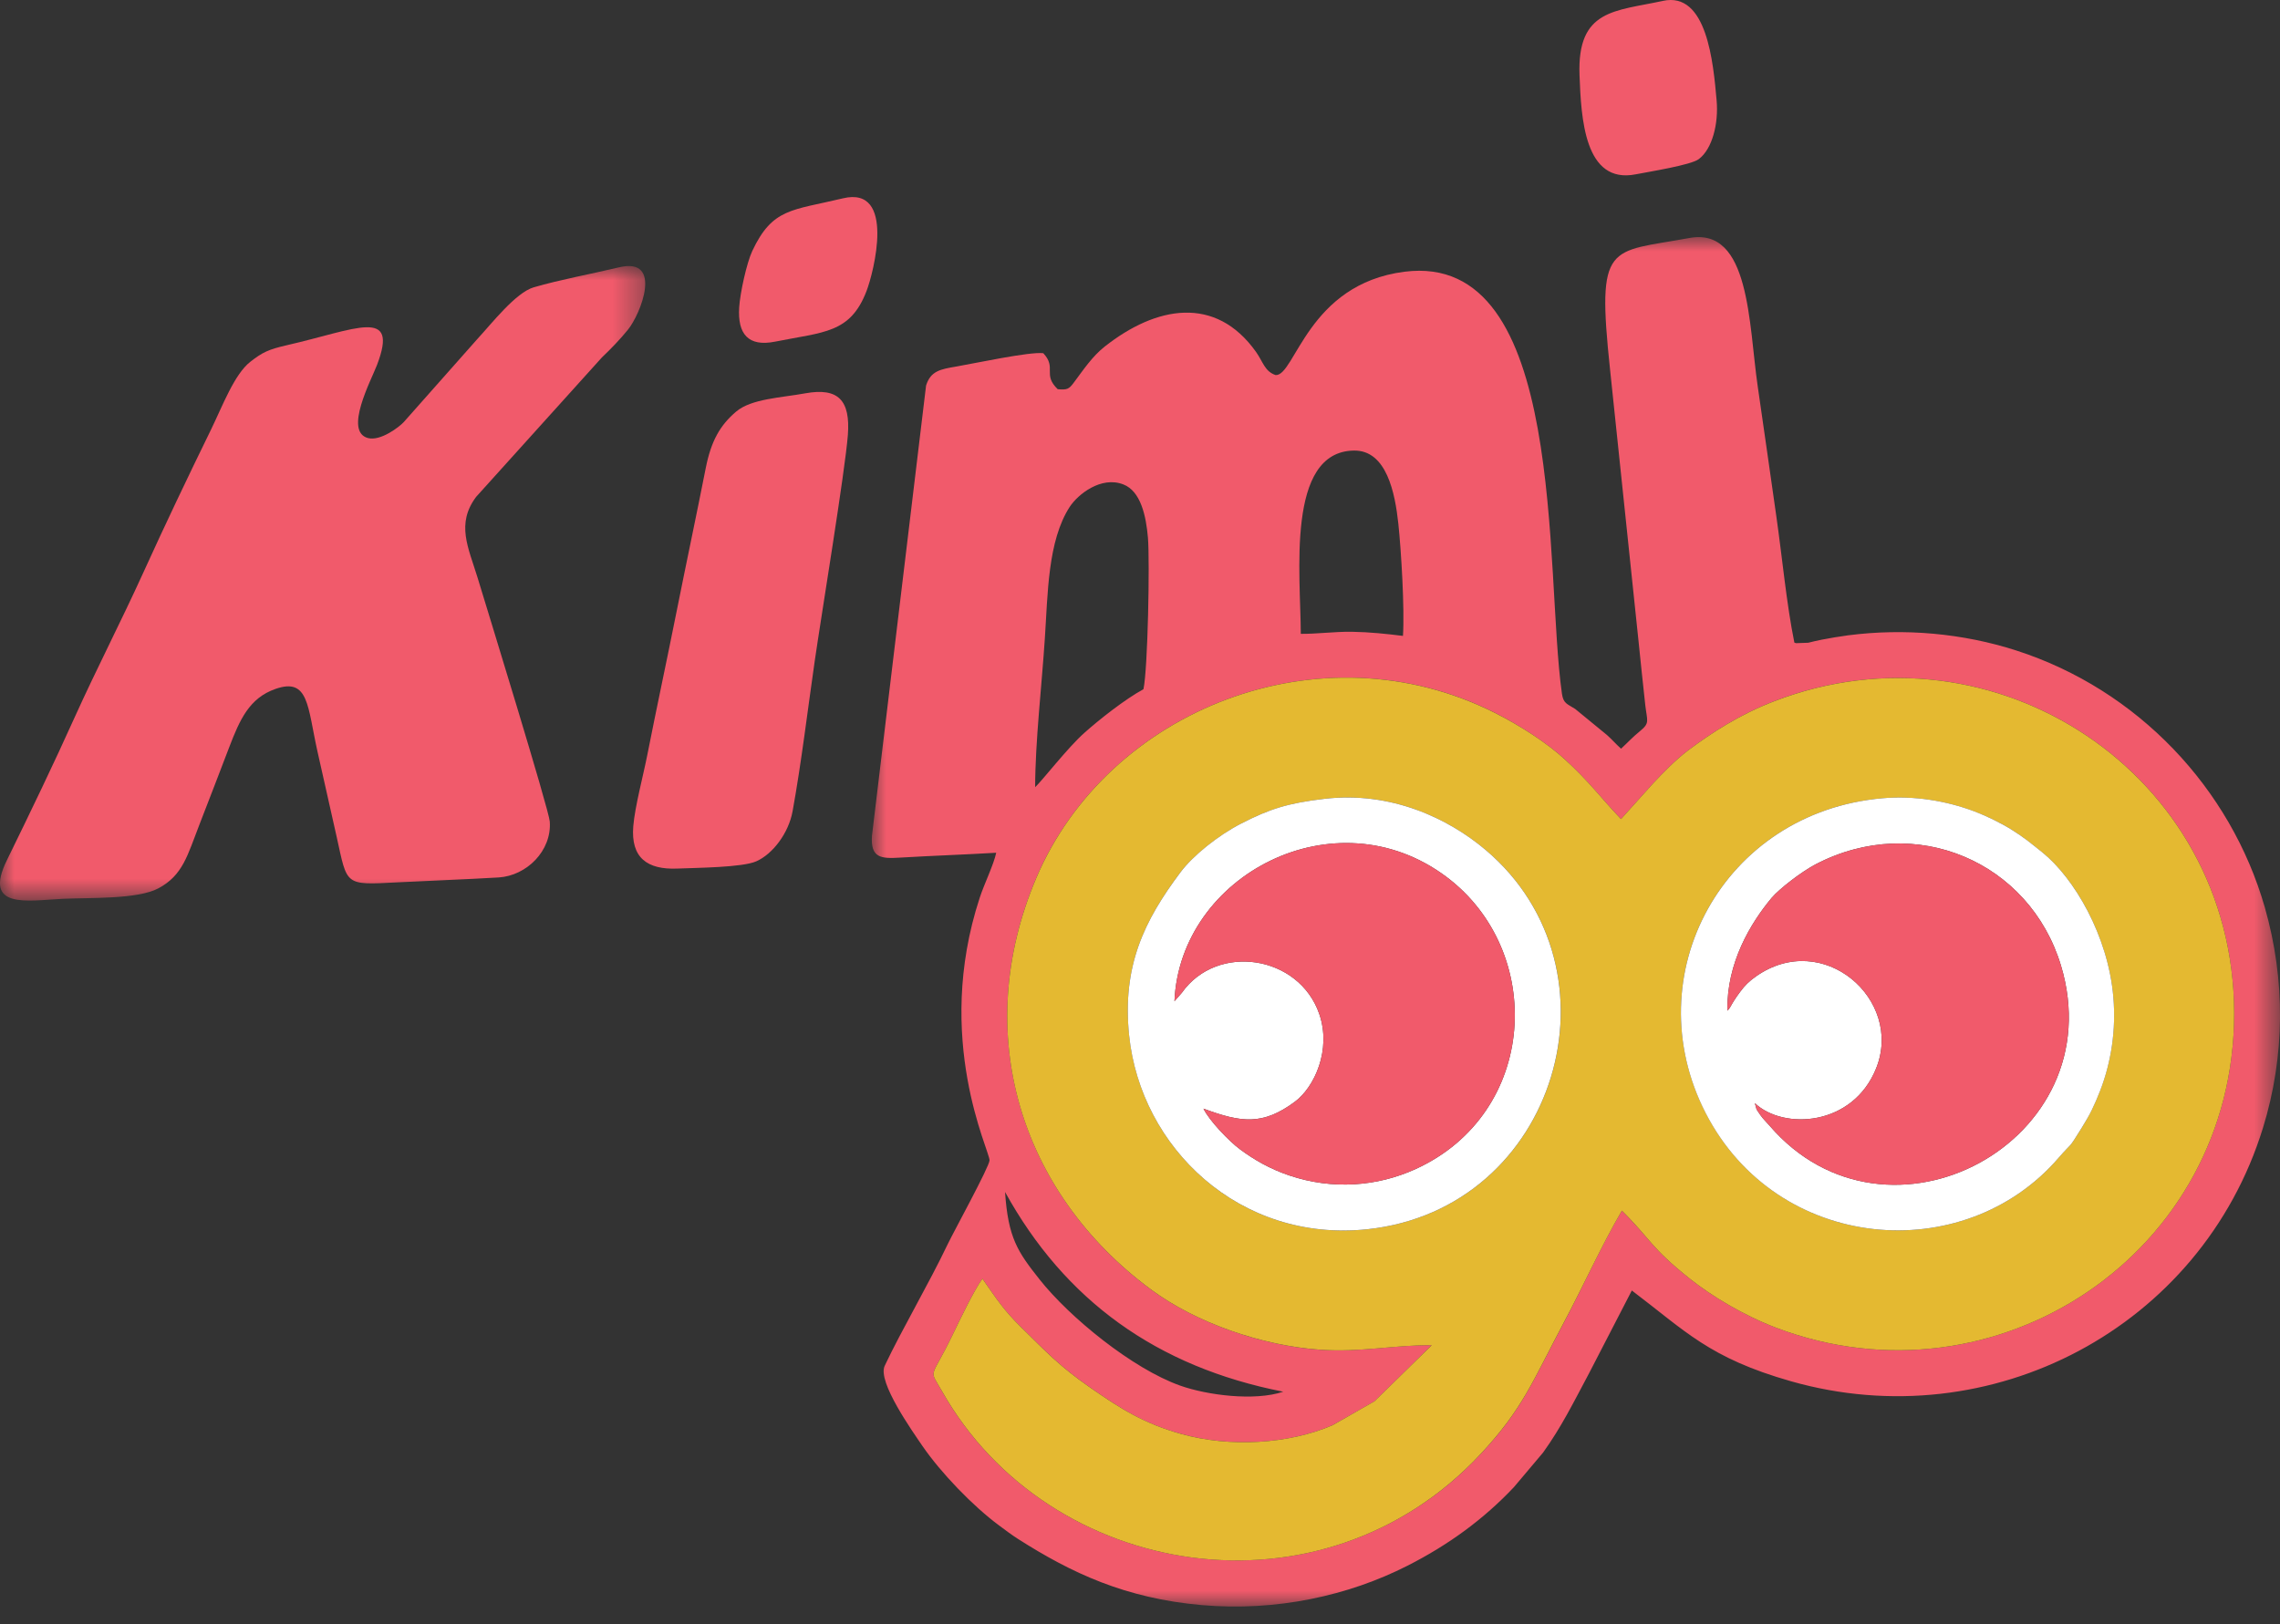 <?xml version="1.0" encoding="UTF-8"?>
<svg width="80px" height="57px" viewBox="0 0 80 57" version="1.1" xmlns="http://www.w3.org/2000/svg" xmlns:xlink="http://www.w3.org/1999/xlink">
    <rect x="0" y="0" width="80" height="57" fill="#333333" stroke="none"/>
    <title>logo</title>
    <defs>
        <polygon id="path-1" points="0 0 49.41 0 49.41 48.058 0 48.058"></polygon>
        <polygon id="path-3" points="0 0 22.64 0 22.64 22.268 0 22.268"></polygon>
    </defs>
    <g id="PC端中文" stroke="none" stroke-width="1" fill="none" fill-rule="evenodd">
        <g id="首页" transform="translate(-139, -47)">
            <g id="主导航" transform="translate(120, 40)">
                <g id="logo" transform="translate(19, 7)">
                    <g id="编组" transform="translate(30.59, 8.321)">
                        <mask id="mask-2" fill="white">
                            <use xlink:href="#path-1"></use>
                        </mask>
                        <g id="Clip-2"></g>
                        <path d="M4.675,33.51 C6.769,37.307 9.986,39.646 14.436,40.519 C13.431,40.857 11.765,40.642 10.817,40.304 C9.143,39.709 6.942,37.913 5.886,36.579 C5.118,35.609 4.783,35.124 4.675,33.51 M26.289,20.422 L27.41,19.176 C27.76,18.803 28.188,18.356 28.633,18.02 C29.471,17.387 30.469,16.747 31.662,16.287 C39.395,13.31 47.78,18.841 47.8,27.214 C47.82,35.661 39.452,41.192 31.742,38.278 C30.597,37.845 29.466,37.162 28.703,36.554 C27.322,35.456 27.335,35.171 26.316,34.168 C25.583,35.419 24.953,36.835 24.273,38.113 C23.167,40.184 22.847,41.115 21.366,42.703 C15.777,48.699 6.211,47.126 2.464,40.504 C1.994,39.671 2.054,40.142 2.834,38.528 C3.089,37.993 3.57,36.992 3.882,36.554 C4.398,37.295 4.635,37.665 5.231,38.245 C6.144,39.141 6.577,39.621 7.697,40.397 C8.743,41.122 9.538,41.633 10.854,42 C12.555,42.478 14.629,42.363 16.17,41.693 L17.641,40.855 L19.645,38.886 C18.339,38.876 17.156,39.141 15.755,39.048 C13.699,38.911 11.38,38.105 9.791,36.93 C5.206,33.535 3.46,27.932 5.769,22.493 C8.28,16.582 15.74,13.605 21.874,16.699 C22.767,17.152 23.695,17.76 24.3,18.311 C25.158,19.093 25.593,19.696 26.289,20.422 M15.052,13.923 C15.047,11.859 14.524,7.531 16.911,7.491 C18.064,7.469 18.359,8.985 18.474,10.053 C18.577,11.033 18.697,13.042 18.637,13.995 C18.056,13.923 17.471,13.86 16.838,13.85 C16.22,13.843 15.627,13.928 15.052,13.923 M5.731,19.304 C5.734,17.693 5.964,15.731 6.071,14.088 C6.176,12.532 6.169,10.656 6.947,9.462 C7.227,9.035 8.04,8.374 8.825,8.679 C9.433,8.912 9.623,9.778 9.689,10.553 C9.756,11.391 9.686,15.149 9.531,15.866 C8.883,16.217 7.975,16.935 7.455,17.4 C6.877,17.913 5.984,19.068 5.731,19.304 M26.289,17.953 C26.111,17.795 25.981,17.638 25.791,17.47 L24.68,16.559 C24.408,16.382 24.265,16.377 24.215,16.024 C23.597,11.704 24.413,0.484 18.689,1.215 C15.292,1.648 14.854,4.877 14.169,4.842 C13.784,4.712 13.731,4.382 13.481,4.029 C12.057,2.028 9.974,2.421 8.175,3.839 C7.725,4.194 7.422,4.662 7.077,5.12 C6.922,5.325 6.859,5.37 6.522,5.337 C5.979,4.81 6.499,4.587 6.016,4.074 C5.536,4.014 3.567,4.439 2.964,4.542 C2.399,4.637 2.066,4.699 1.904,5.207 L0.005,21.01 C-0.048,21.79 0.32,21.818 1.003,21.775 C2.131,21.708 3.269,21.67 4.365,21.605 C4.275,22.028 3.947,22.691 3.787,23.181 C2.154,28.154 4.15,32.084 4.13,32.402 C4.118,32.634 2.869,34.911 2.667,35.334 C1.976,36.78 1.071,38.303 0.45,39.614 C0.188,40.169 1.441,41.93 1.776,42.423 C2.426,43.369 3.552,44.537 4.465,45.212 C4.67,45.365 4.916,45.55 5.141,45.693 C7.007,46.881 8.896,47.771 11.572,48.007 C14.199,48.239 16.733,47.674 18.794,46.626 C20.253,45.885 21.481,44.98 22.529,43.869 L23.552,42.656 C24.193,41.763 24.605,40.925 25.168,39.869 L26.667,36.967 C28.548,38.388 29.371,39.331 32.25,40.152 C39.262,42.15 46.639,38.28 48.81,31.269 C49.591,28.737 49.606,26.075 48.878,23.526 C47.68,19.341 44.418,15.879 40.153,14.506 C38.286,13.905 36.238,13.718 34.254,13.975 C33.931,14.018 33.641,14.068 33.328,14.128 C33.143,14.163 33.031,14.193 32.858,14.235 L32.435,14.25 C32.418,14.248 32.39,14.24 32.37,14.23 C32.095,12.88 31.94,11.209 31.737,9.795 C31.515,8.257 31.31,6.771 31.084,5.235 C30.764,3.041 30.817,-0.364 28.683,0.032 C25.856,0.552 25.423,0.134 25.904,4.654 L26.892,14.08 C26.974,14.858 27.049,15.631 27.139,16.424 C27.204,16.992 27.31,17.047 26.947,17.342 C26.679,17.56 26.522,17.74 26.289,17.953" id="Fill-1" fill="#F15A6B" mask="url(#mask-2)"></path>
                    </g>
                    <path d="M46.469,28.033 C48.803,27.758 50.811,28.716 52.127,29.827 C57.108,34.037 54.649,42.432 47.974,43.14 C43.499,43.613 40.022,40.276 39.619,36.331 C39.369,33.912 40.14,32.319 41.42,30.61 C41.853,30.032 42.739,29.322 43.542,28.906 C44.547,28.386 45.205,28.184 46.469,28.033 L46.469,28.033 Z M66.051,28.013 C67.159,27.916 68.297,28.103 69.278,28.476 C69.716,28.641 70.218,28.886 70.584,29.117 C71.034,29.399 71.274,29.604 71.662,29.915 C72.77,30.803 73.968,32.824 74.151,34.99 C74.251,36.141 74.076,37.277 73.688,38.277 C73.48,38.81 73.34,39.1 73.043,39.581 C72.54,40.396 72.72,40.063 72.227,40.636 C68.895,44.501 62.361,43.951 59.847,39.055 C57.365,34.227 60.452,28.504 66.051,28.013 L66.051,28.013 Z M56.878,28.744 C56.185,28.018 55.749,27.413 54.889,26.633 C54.283,26.08 53.358,25.474 52.462,25.022 C46.328,21.927 38.871,24.904 36.36,30.813 C34.048,36.254 35.794,41.855 40.38,45.249 C41.968,46.427 44.29,47.23 46.343,47.368 C47.747,47.463 48.928,47.198 50.236,47.208 L48.23,49.174 L46.759,50.015 C45.218,50.683 43.146,50.8 41.443,50.322 C40.13,49.952 39.332,49.444 38.286,48.719 C37.165,47.941 36.732,47.463 35.819,46.567 C35.227,45.985 34.986,45.614 34.471,44.874 C34.158,45.312 33.681,46.315 33.423,46.848 C32.645,48.464 32.582,47.993 33.055,48.826 C36.803,55.448 46.368,57.022 51.954,51.023 C53.435,49.434 53.756,48.506 54.861,46.432 C55.544,45.154 56.175,43.741 56.908,42.487 C57.923,43.491 57.911,43.776 59.294,44.876 C60.057,45.484 61.188,46.167 62.333,46.6 C70.043,49.512 78.411,43.983 78.391,35.536 C78.371,27.163 69.983,21.632 62.253,24.609 C61.058,25.067 60.062,25.709 59.224,26.34 C58.779,26.678 58.348,27.125 57.998,27.498 L56.878,28.744 Z" id="Fill-3" fill="#E4B931"></path>
                    <g id="编组" transform="translate(0, 9.336)">
                        <mask id="mask-4" fill="white">
                            <use xlink:href="#path-3"></use>
                        </mask>
                        <g id="Clip-6"></g>
                        <path d="M21.719,0.046 C20.734,0.281 19.671,0.473 18.73,0.746 C18.095,0.931 17.252,2.019 16.771,2.537 L14.162,5.482 C14.007,5.647 13.354,6.152 12.911,6.037 C12.058,5.807 13.019,4.018 13.229,3.47 C14.012,1.422 12.484,2.227 10.08,2.775 C9.417,2.927 9.214,3.025 8.786,3.358 C8.223,3.795 7.808,4.911 7.408,5.732 C6.595,7.395 5.784,9.094 5.021,10.775 C4.253,12.463 3.398,14.117 2.632,15.81 C1.877,17.487 1.049,19.203 0.243,20.849 C-0.61,22.585 0.951,22.267 2.202,22.207 C3.143,22.162 4.826,22.23 5.557,21.839 C6.417,21.379 6.577,20.684 6.998,19.6 C7.348,18.702 7.698,17.787 8.041,16.891 C8.411,15.926 8.744,15.16 9.669,14.84 C10.838,14.432 10.787,15.46 11.14,17.039 C11.365,18.042 11.59,19.033 11.816,20.046 C12.191,21.739 12.073,21.727 13.934,21.629 C15.133,21.567 16.306,21.527 17.497,21.457 C18.475,21.396 19.365,20.523 19.29,19.495 C19.263,19.08 17.069,11.963 16.754,10.927 C16.431,9.874 15.998,9.049 16.706,8.101 L21.119,3.208 C21.462,2.88 21.744,2.587 22.027,2.242 C22.482,1.689 23.28,-0.327 21.719,0.046" id="Fill-5" fill="#F15A6B" mask="url(#mask-4)"></path>
                    </g>
                    <path d="M60.611,35.47 C60.578,33.791 61.426,32.393 62.162,31.51 C62.432,31.192 63.207,30.592 63.715,30.327 C67.215,28.51 71.212,30.249 72.313,33.879 C74.177,40.043 66.224,44.333 62.079,39.492 C61.974,39.372 61.869,39.272 61.779,39.147 C61.701,39.042 61.704,39.032 61.634,38.932 L61.574,38.714 C62.577,39.662 65.013,39.532 65.831,37.489 C66.794,35.085 63.965,32.598 61.604,34.272 C61.376,34.434 61.224,34.579 61.056,34.809 C60.976,34.919 60.903,35.015 60.821,35.15 C60.718,35.315 60.731,35.335 60.611,35.47 M66.052,28.013 C60.453,28.503 57.366,34.227 59.845,39.057 C62.359,43.95 68.896,44.5 72.228,40.636 C72.721,40.063 72.541,40.395 73.043,39.58 C73.341,39.1 73.481,38.809 73.689,38.279 C74.077,37.278 74.252,36.143 74.152,34.99 C73.969,32.823 72.768,30.804 71.663,29.914 C71.275,29.604 71.035,29.399 70.582,29.116 C70.219,28.888 69.716,28.641 69.279,28.475 C68.295,28.103 67.157,27.915 66.052,28.013" id="Fill-7" fill="#FFFFFF"></path>
                    <path d="M41.209,35.136 C41.402,30.704 46.855,27.852 50.75,30.771 C54.237,33.385 53.967,39.064 49.674,41.025 C48.318,41.643 46.752,41.76 45.244,41.253 C44.561,41.023 44.001,40.7 43.5,40.327 C43.143,40.062 42.432,39.334 42.227,38.906 C43.553,39.397 44.303,39.502 45.434,38.664 C46.12,38.153 46.722,36.847 46.292,35.589 C45.584,33.52 42.712,33.08 41.469,34.839 L41.209,35.136 Z M46.47,28.034 C45.207,28.182 44.549,28.385 43.543,28.905 C42.737,29.32 41.854,30.031 41.422,30.609 C40.138,32.32 39.37,33.913 39.618,36.332 C40.021,40.275 43.5,43.612 47.973,43.139 C54.647,42.433 57.106,34.038 52.126,29.826 C50.813,28.717 48.801,27.759 46.47,28.034 L46.47,28.034 Z" id="Fill-9" fill="#FFFFFF"></path>
                    <path d="M41.209,35.136 L41.469,34.839 C42.712,33.08 45.584,33.52 46.292,35.589 C46.722,36.847 46.12,38.153 45.434,38.664 C44.303,39.502 43.553,39.397 42.227,38.906 C42.432,39.334 43.143,40.062 43.5,40.327 C44.001,40.7 44.561,41.023 45.244,41.253 C46.752,41.76 48.318,41.643 49.674,41.025 C53.967,39.064 54.237,33.385 50.75,30.771 C46.855,27.852 41.402,30.704 41.209,35.136" id="Fill-11" fill="#F15A6B"></path>
                    <path d="M60.611,35.47 C60.731,35.335 60.718,35.315 60.821,35.15 C60.903,35.015 60.976,34.919 61.056,34.809 C61.224,34.579 61.376,34.434 61.604,34.272 C63.965,32.598 66.794,35.085 65.831,37.489 C65.013,39.532 62.577,39.662 61.574,38.714 L61.634,38.932 C61.704,39.032 61.701,39.042 61.779,39.147 C61.869,39.272 61.974,39.372 62.079,39.492 C66.224,44.333 74.177,40.043 72.313,33.879 C71.212,30.249 67.215,28.51 63.715,30.327 C63.207,30.592 62.432,31.192 62.162,31.51 C61.426,32.393 60.578,33.791 60.611,35.47" id="Fill-13" fill="#F15A6B"></path>
                    <path d="M28.256,13.803 C27.411,13.958 26.365,13.991 25.83,14.444 C25.267,14.921 24.954,15.472 24.767,16.407 C24.439,18.071 24.076,19.777 23.744,21.441 C23.406,23.137 23.048,24.795 22.715,26.481 C22.57,27.222 22.278,28.297 22.22,28.998 C22.13,30.101 22.708,30.526 23.771,30.481 C24.422,30.454 26.053,30.444 26.538,30.226 C27.113,29.971 27.671,29.24 27.811,28.465 C28.119,26.769 28.339,24.91 28.589,23.184 C28.809,21.656 29.652,16.537 29.75,15.262 C29.84,14.051 29.417,13.593 28.256,13.803" id="Fill-15" fill="#F15A6B"></path>
                    <path d="M58.346,0.031 C56.678,0.397 55.332,0.312 55.422,2.643 C55.479,4.151 55.594,6.47 57.393,6.118 C57.878,6.023 59.327,5.793 59.605,5.585 C60.082,5.23 60.305,4.332 60.232,3.521 C60.115,2.198 59.892,-0.309 58.346,0.031" id="Fill-17" fill="#F15A6B"></path>
                    <path d="M29.573,6.961 C27.785,7.391 27.107,7.296 26.396,8.807 C26.199,9.227 25.966,10.288 25.936,10.793 C25.878,11.719 26.251,12.179 27.199,11.989 C28.91,11.646 29.833,11.701 30.404,10.215 C30.651,9.575 31.447,6.508 29.573,6.961" id="Fill-19" fill="#F15A6B"></path>
                </g>
            </g>
        </g>
    </g>
</svg>